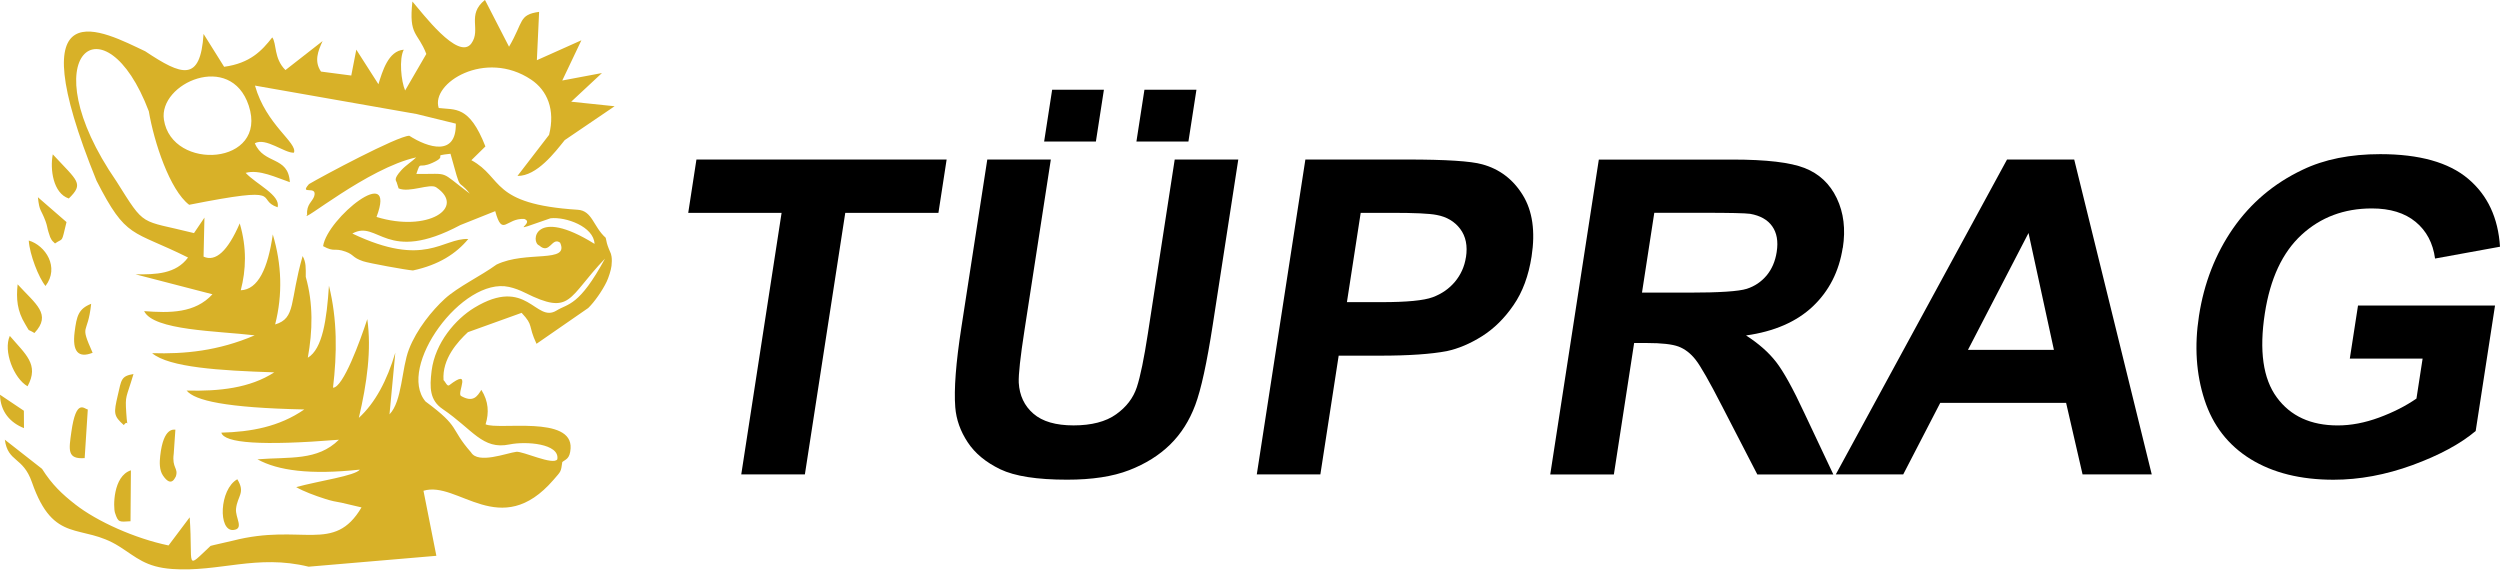<svg xmlns="http://www.w3.org/2000/svg" id="uuid-069408e8-3c23-4166-9fb7-9a80aa2a049b" viewBox="0 0 512 116.64"><path d="M121.75,49.94c-12.39-7.71-13.11-.31-11.32.33,2.17,1.96,2.58-1.83,4.28-.57,1.97,4.31-6.96,1.55-13.03,4.49-3.18,2.32-7.9,4.55-10.59,7.01-2.59,2.38-5.75,6.24-7.33,10.32-1.54,3.97-1.37,10.65-3.99,13.34l1.19-12.62c-1.69,5.65-4.08,10.24-7.47,13.34,1.67-7.1,2.62-13.97,1.73-20.22-1.45,4.44-4.97,14.08-7.02,14.04.83-6.96.9-13.93-.83-20.89-.45,6.9-1.31,12.97-4.33,14.75.99-5.52,1.14-11.04-.42-16.56,0-1.82.09-2.94-.64-4.26-2.7,9.35-1.32,12.71-5.63,14.01,1.56-6.14,1.36-12.29-.48-18.44-1,6.97-3,11.29-6.56,11.44,1.08-4.18,1.27-8.66-.21-13.7-2.47,5.7-4.94,7.93-7.41,6.81l.18-7.99-2.14,3.17c-11.26-2.82-9.85-1.02-15.88-10.6C5.91,11.1,21.49-.91,30.48,22.79c1.06,6.3,4.29,16.13,8.26,19.15,20.42-4.04,13.31-1.13,18.11.51.69-2.47-4.36-4.7-6.54-7.05,2.81-.76,6.24.96,9.05,1.91-.31-5.43-5.3-3.54-7.17-7.97,2.23-1.26,6.11,2.06,8.01,1.93.77-2.05-5.7-5.66-7.98-13.74l33.1,5.82,8.03,1.97c.12,6.75-5.64,4.97-9.53,2.48-2.43.05-17.93,8.35-20.54,9.9-2.11,2.39,1.78.11,1.07,2.48-.33,1.08-1.63,1.67-1.45,3.77-1.59,2.15,12.45-9.57,22.34-11.72-.76.76-2.16,1.65-2.99,2.56-1.9,2.08-1.02,2.19-.96,2.72l.34,1.07c2.2.96,6.44-1.08,7.7-.22,6.19,4.18-1.75,9.29-12.22,6.07,4.28-11.32-10.1.25-10.94,5.98,2.41,1.32,2.23.27,4.59,1.12,1.8.65,1.32,1.19,3.6,1.97,1.16.4,8.94,1.81,10.21,1.89,5.3-1.14,8.85-3.44,11.34-6.45-5.35-.2-8.82,6-23.75-1.11,5.28-2.94,6.83,6.4,22.12-1.74l7.14-2.85c1.49,5.41,2.2,1.36,5.95,1.6,2.5.94-4.57,3.35,5.38-.14,3.1-.34,8.85,1.69,9.01,5.23M124.04,48.69c-2.55-2.28-2.72-5.54-5.72-5.73-18.03-1.15-15.17-6.56-21.78-10.15l2.87-2.82c-3.32-8.5-6.22-7.44-9.56-7.87-1.67-5.09,9.54-12.1,18.93-5.81,3.28,2.2,4.98,6.13,3.67,11.31l-6.47,8.41c3.97.06,7.7-4.87,9.67-7.33l10.22-6.94-8.89-.93,6.3-5.87-8.13,1.53,3.92-8.24-9.12,4.08.46-9.9c-4.22.59-3.14,1.99-6.16,7.14l-4.93-9.58c-3.82,3.03-.73,6.06-2.78,8.9-2.66,3.68-10.19-6.43-12.08-8.58-.78,7.11,1.1,6.17,2.85,10.74l-4.34,7.48c-.82-1.88-1.27-6.47-.28-8.35-3.18.23-4.38,4.47-5.19,7.07l-4.53-7.08-1.03,5.3-6.2-.81c-1.43-2.08-.64-4.17.33-6.25l-7.61,5.94c-2.42-2.4-1.77-5.44-2.7-6.69-2.13,2.73-4.53,5.29-9.86,6.02l-4.21-6.73c-.65,9.96-4.43,8.56-11.95,3.55C21.25,6.5,3.37-3.4,19.77,37.01c6.16,12.07,7.18,9.97,18.74,15.73-2.48,3.37-6.58,3.5-10.77,3.44l15.77,4.09c-3.57,3.89-8.71,3.85-13.99,3.45,1.91,3.98,14.99,4.05,22.64,4.96-7.5,3.21-14.36,3.85-21.01,3.65,3.5,2.92,13.81,3.57,25.02,3.93-4.99,3.23-11.25,3.9-17.95,3.73,1.67,2.04,7.95,3.53,24.1,3.87-5.16,3.57-10.97,4.59-16.99,4.75.61,2.13,8.14,2.73,24.08,1.45-4.42,4.37-10.06,3.48-16.68,4.01,4.18,2.31,10.81,3.21,20.96,2.11-.91,1.26-8.3,2.29-13.03,3.58,1.45.86,3.87,1.76,5.92,2.41,1.3.42,2.18.59,3.37.79l4.09.96c-5.64,9.55-12.21,3.18-26.34,6.81-.76.2-4.33.97-4.57,1.07-5.35,4.99-3.56,4.36-4.28-5.85l-4.33,5.76c-6.86-1.42-14.64-4.91-19.11-8.41-2.66-2.08-4.74-4.02-6.8-7.28l-7.62-5.97c.64,4.68,3.71,3.42,5.55,8.71,4.48,12.9,10.14,8.25,17.88,13.15,3.53,2.23,5.38,4.23,10.85,4.62,9.63.68,17.33-3.07,27.94-.47l26.16-2.23-2.64-13.32c7.03-2.15,15.76,10.36,26.65-2.26,1.55-1.8,1.48-1.53,1.78-3.62.68-.58,1.56-.6,1.7-2.78.44-6.85-14.78-3.72-17.41-4.95.73-2.35.62-4.7-.87-7.06-.83,1.35-1.68,2.69-4.2,1.23-.79-.72,2.36-5.82-2.38-2.17-.41.31-.77-.7-1.16-1.05-.32-4.35,2.89-7.86,4.99-9.82l11-3.96c2.54,2.71,1.22,2.44,3.05,6.34l10.59-7.33c1.25-1.2,2.92-3.59,3.78-5.4.38-.8.89-2.34.99-3.24.06-.58.1-1.3.01-1.88-.03-.2-.08-.4-.13-.58l-.44-1.05c-.36-.91-.44-1.28-.64-2.27M33.57,24.51c1.64,10.67,21.42,9.36,17.37-2.89-3.69-11.15-18.51-4.57-17.37,2.89M17.34,93.82l.64-9.95c-.72-.11-2.38-2.38-3.36,4.55-.53,3.74-.89,5.66,2.71,5.4M26.73,106.75l.08-10.43c-3.69,1.19-3.63,7.58-3.26,8.7.67,2.06.87,1.86,3.19,1.73M7.05,68.2c3.61-3.84.25-5.92-3.44-9.97-.31,2.97-.1,5.44,1.54,8.13,1.14,1.87.27.83,1.9,1.84M5.64,79.11c2.46-4.47-.45-6.57-3.63-10.32-1.38,3.09.8,8.69,3.63,10.32M48.6,98.15c-3.71,2.07-3.94,10.71-.8,10.39,2.27-.23.34-2.53.54-4.35.28-2.64,1.98-3.25.26-6.04M36.02,97.55c.55-1.72-.84-1.67-.44-4.63l.34-4.93c-.18.06-2.44-.71-3.11,5.38-.14,1.27-.2,2.89.56,4.01,1.8,2.67,2.53.26,2.65.18M14.09,40.65c3.16-3.09,1.84-3.52-3.28-9.04-.59,3.04.06,7.97,3.28,9.04M11.27,49.86c1.75-1.25,1.24.2,2.35-4.38l-5.86-5.09c.32,3.01.64,2.42,1.55,4.87.38,1.01.35,1.42.61,2.23l.35,1.07c.47.98.51.76.99,1.3M18.97,72.25c-2.75-6.22-1.01-3.29-.3-10.03-2.59,1.03-2.97,2.46-3.39,5.81-.49,3.94.73,5.39,3.69,4.22M9.32,58.57c2.92-3.84,0-8.3-3.43-9.31.17,2.83,2.03,7.62,3.43,9.31M25.36,87.06c1.02-1.48.75,1.5.5-2.47-.24-3.78-.05-2.83,1.48-7.99-2.56.43-2.47,1.15-3.22,4.37-.85,3.67-.89,4.19,1.24,6.09M4.91,87.68l-.02-3.56-4.89-3.28c.07,3.51,2.14,5.75,4.91,6.84M85.28,35.62c7.11.08,4.45-.83,10.94,4.04-2.69-3.45-1.58.42-3.96-8.17-4.21.47-.15.25-3.7,1.86-2.97,1.34-2.32-.6-3.29,2.27M96.46,92.63c-4.46-5.08-1.98-4.99-9.32-10.41-5.92-7.05,7.55-25.57,17.1-23.46,1.14.25,2.23.67,3.27,1.19,9.59,4.78,8.67,1.06,16.39-6.98-5.31,9.79-7.55,9.16-9.91,10.62-4.32,2.68-6.04-7.14-16.86-.56-3.8,2.31-8.02,7.14-8.74,12.93-.42,3.44-.39,6.01,2.26,7.81,6.2,4.2,8.14,8.4,13.7,7.25,3.35-.69,10.32-.18,9.79,3.04-.8,1.32-7.06-1.69-8.4-1.53-1.99.25-7.83,2.56-9.27.11" style="fill:#d8b128; fill-rule:evenodd; stroke-width:0px;"></path><path d="M481.24,73.45l1.68-10.87h28.06l-3.96,25.69c-3.14,2.64-7.45,4.97-12.94,6.98-5.49,2-10.88,3-16.18,3-6.74,0-12.41-1.41-16.99-4.23-4.58-2.84-7.72-6.88-9.43-12.15-1.71-5.27-2.09-10.99-1.13-17.18,1.03-6.71,3.37-12.69,6.98-17.91,3.63-5.21,8.36-9.22,14.22-12,4.46-2.15,9.77-3.21,15.93-3.21,8,0,14,1.68,17.98,5.03,3.99,3.36,6.17,8,6.54,13.93l-13.3,2.42c-.43-3.17-1.75-5.67-3.98-7.51-2.22-1.83-5.21-2.75-8.96-2.75-5.69,0-10.49,1.8-14.41,5.41-3.92,3.62-6.41,8.96-7.51,16.07-1.18,7.64-.37,13.39,2.45,17.22,2.8,3.83,6.97,5.74,12.48,5.74,2.73,0,5.55-.54,8.46-1.61,2.9-1.07,5.46-2.37,7.66-3.89l1.26-8.18h-14.91Z" style="fill:#000; stroke-width:0px;"></path><path d="M424.81,32.67h-13.77l-35.07,64.49h13.81l7.58-14.65h25.78l3.37,14.65h14.17l-15.88-64.49ZM403.04,71.65l12.4-23.93,5.2,23.93h-17.6Z" style="fill:#000; stroke-width:0px;"></path><path d="M377.41,50.75c.59-3.81.18-7.19-1.24-10.16-1.42-2.96-3.61-5.01-6.56-6.17-2.94-1.16-7.85-1.74-14.75-1.74h-27.42l-9.95,64.49h13.03l4.15-26.92h2.63c3,0,5.14.24,6.45.72,1.3.49,2.47,1.38,3.5,2.69,1.03,1.31,2.83,4.46,5.4,9.47l7.25,14.04h15.57l-5.94-12.58c-2.33-5.02-4.26-8.5-5.79-10.47-1.53-1.97-3.58-3.77-6.15-5.42,5.79-.81,10.36-2.81,13.68-5.95,3.32-3.15,5.37-7.16,6.12-12M363.87,51.59c-.3,1.94-1,3.54-2.07,4.83-1.09,1.29-2.44,2.21-4.07,2.73-1.64.52-5.59.78-11.83.78h-9.62l2.52-16.35h10.15c5.28,0,8.44.07,9.47.21,2.06.36,3.57,1.2,4.52,2.54.95,1.34,1.27,3.08.93,5.25" style="fill:#000; stroke-width:0px;"></path><path d="M311.87,39.96c-1.99-3.24-4.78-5.35-8.32-6.31-2.3-.65-7.42-.98-15.33-.98h-20.88l-9.95,64.49h13.02l3.75-24.32h8.48c5.9,0,10.45-.32,13.66-.93,2.36-.5,4.77-1.52,7.21-3.05,2.46-1.55,4.6-3.66,6.46-6.37,1.86-2.69,3.09-6.02,3.7-9.98.79-5.12.19-9.31-1.8-12.55M300.22,52.69c-.29,1.91-1.05,3.57-2.24,5.01-1.21,1.44-2.73,2.49-4.56,3.17-1.83.68-5.32,1.01-10.45,1.01h-7.12l2.82-18.29h6.29c4.68,0,7.79.13,9.3.44,2.04.38,3.65,1.34,4.79,2.85,1.15,1.53,1.54,3.47,1.18,5.81" style="fill:#000; stroke-width:0px;"></path><polygon points="232.74 28.98 234.38 18.38 245.03 18.38 243.39 28.98 232.74 28.98" style="fill:#000; stroke-width:0px;"></polygon><polygon points="213.84 28.98 215.48 18.38 226.08 18.38 224.44 28.98 213.84 28.98" style="fill:#000; stroke-width:0px;"></polygon><path d="M202.19,32.67h13.02l-5.39,34.92c-.86,5.54-1.25,9.14-1.18,10.78.15,2.64,1.16,4.76,3,6.35,1.85,1.61,4.6,2.4,8.23,2.4s6.6-.75,8.71-2.27c2.11-1.5,3.52-3.36,4.24-5.55.73-2.21,1.47-5.86,2.26-10.96l5.5-35.67h13.02l-5.23,33.87c-1.2,7.75-2.38,13.21-3.58,16.41-1.2,3.2-2.9,5.89-5.14,8.09-2.23,2.19-5.04,3.95-8.39,5.25-3.37,1.31-7.61,1.95-12.72,1.95-6.15,0-10.72-.71-13.68-2.13-2.96-1.43-5.19-3.27-6.68-5.54-1.5-2.27-2.34-4.65-2.54-7.15-.29-3.69.13-9.14,1.25-16.37l5.31-34.4Z" style="fill:#000; stroke-width:0px;"></path><polygon points="151.81 97.16 160.07 43.59 140.95 43.59 142.63 32.67 193.87 32.67 192.19 43.59 173.11 43.59 164.84 97.16 151.81 97.16" style="fill:#000; stroke-width:0px;"></polygon></svg>